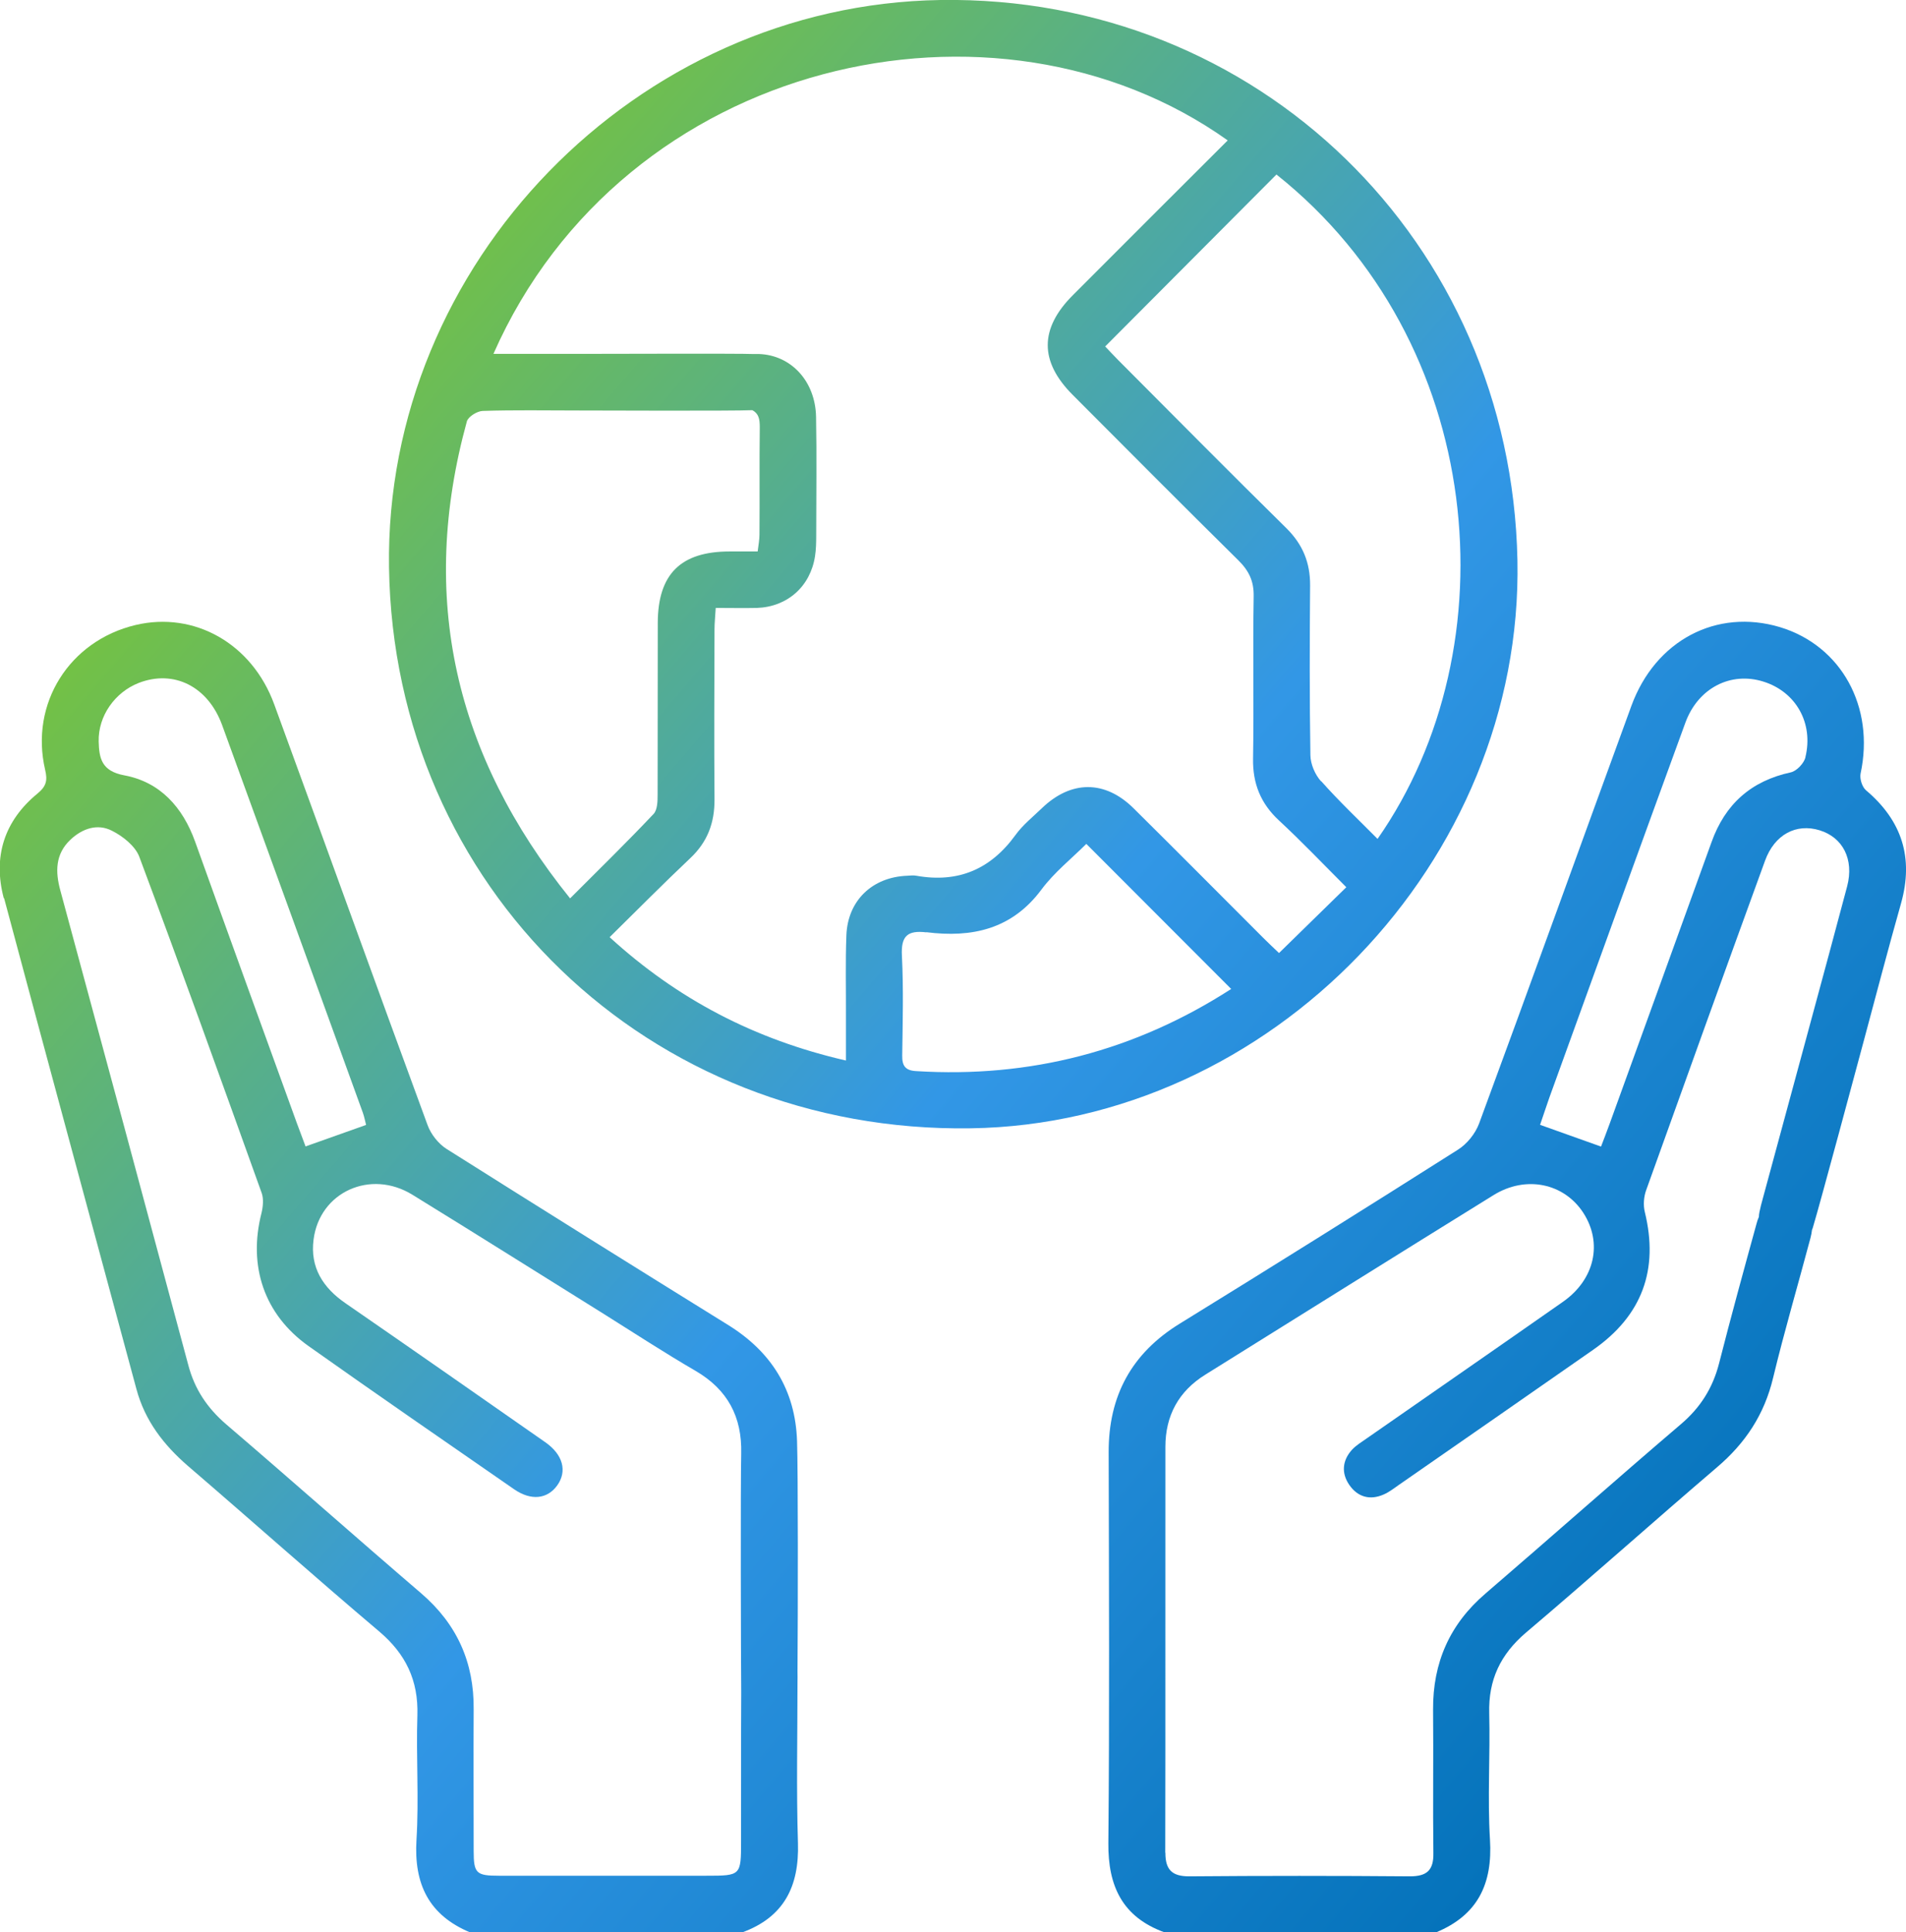 <?xml version="1.0" encoding="UTF-8"?>
<svg id="uuid-2498d9cb-63d3-4b80-9eba-417ab9c76597" data-name="Ebene 2" xmlns="http://www.w3.org/2000/svg" width="126.31" height="128" xmlns:xlink="http://www.w3.org/1999/xlink" viewBox="0 0 126.31 128">
  <defs>
    <style>
      .uuid-8abebd71-a101-4562-8ac5-ce30da1a8350 {
        fill: url(#uuid-8cbfdfcf-faea-4762-a67f-427fb8c8f902);
      }

      .uuid-8abebd71-a101-4562-8ac5-ce30da1a8350, .uuid-808a94ed-70be-4633-8dcf-19cd3902dbd7, .uuid-d448be50-109b-4dd4-9e17-4be5c9a7a86f {
        stroke-width: 0px;
      }

      .uuid-808a94ed-70be-4633-8dcf-19cd3902dbd7 {
        fill: url(#uuid-26e54201-7d31-472e-8cfe-72289074840d);
      }

      .uuid-d448be50-109b-4dd4-9e17-4be5c9a7a86f {
        fill: url(#uuid-3b3ee4bb-cb4d-4818-aa23-d21638bedb3f);
      }
    </style>
    <linearGradient id="uuid-26e54201-7d31-472e-8cfe-72289074840d" data-name="Unbenannter Verlauf 10" x1="14.99" y1="13.79" x2="123.03" y2="106.45" gradientUnits="userSpaceOnUse">
      <stop offset="0" stop-color="#7fc927"/>
      <stop offset=".52" stop-color="#3297e6"/>
      <stop offset="1" stop-color="#006fb6"/>
    </linearGradient>
    <linearGradient id="uuid-8cbfdfcf-faea-4762-a67f-427fb8c8f902" data-name="Unbenannter Verlauf 10" x1="-16.98" y1="51.08" x2="91.06" y2="143.73" xlink:href="#uuid-26e54201-7d31-472e-8cfe-72289074840d"/>
    <linearGradient id="uuid-3b3ee4bb-cb4d-4818-aa23-d21638bedb3f" data-name="Unbenannter Verlauf 10" x1="23.75" y1="3.57" x2="131.8" y2="96.23" xlink:href="#uuid-26e54201-7d31-472e-8cfe-72289074840d"/>
  </defs>
  <g id="uuid-2dcd35b4-9a77-4db7-8cdd-c4bfa7595e09" data-name="Ebene 1">
    <g id="uuid-4e9b6101-a692-4176-a853-18aaf1f1a1c8" data-name="uuid-fbb9e20d-7ff6-4029-a901-6a7b7ab28a62">
      <g>
        <path class="uuid-808a94ed-70be-4633-8dcf-19cd3902dbd7" d="M73.45,122.07c-.03,2.88.94,4.92,3.72,5.93h18c2.76-1.14,3.75-3.21,3.57-6.14-.17-2.78.02-5.58-.05-8.37-.06-2.21.74-3.9,2.43-5.34,4.26-3.61,8.42-7.33,12.67-10.96,1.88-1.6,3.13-3.49,3.71-5.91.75-3.11,1.66-6.19,2.48-9.28.05-.19.08-.36.1-.53.03-.06.05-.13.07-.2.49-1.63,2.91-10.64,3.35-12.28.82-3.05,1.62-6.11,2.48-9.15.85-3.02.06-5.48-2.32-7.49-.26-.22-.43-.77-.36-1.11.95-4.41-1.27-8.47-5.35-9.7-4.19-1.25-8.25.87-9.84,5.22-3.37,9.22-6.69,18.45-10.09,27.66-.25.67-.8,1.36-1.41,1.74-6.12,3.88-12.26,7.72-18.43,11.52-3.2,1.97-4.72,4.79-4.71,8.52.02,8.62.06,17.25-.02,25.87h0ZM119.65,50.16c-.1.4-.58.91-.97,1-2.64.57-4.36,2.11-5.26,4.63-2.24,6.22-4.5,12.43-6.75,18.65-.19.53-.4,1.06-.57,1.51-1.4-.5-2.68-.95-4.04-1.44.19-.54.39-1.17.61-1.79,3-8.29,6-16.58,9.02-24.85.84-2.3,3.01-3.4,5.17-2.72,2.15.67,3.34,2.75,2.78,5.02h0ZM77.22,122.71c.02-8.96,0-17.92.01-26.87,0-2.07.88-3.69,2.66-4.79,6.36-3.96,12.71-7.94,19.08-11.88,2.14-1.33,4.67-.8,5.95,1.16,1.3,2,.77,4.42-1.34,5.9-4.33,3.03-8.68,6.04-13.02,9.06-.34.24-.71.46-.98.76-.62.7-.7,1.52-.17,2.3.56.82,1.38,1.05,2.3.64.34-.15.64-.38.95-.6,4.31-2.99,8.62-5.98,12.92-8.98,3.24-2.26,4.36-5.3,3.42-9.13-.11-.45-.07-1,.09-1.44,2.61-7.28,5.23-14.56,7.88-21.83.63-1.73,2.06-2.49,3.62-2.01,1.53.47,2.29,1.92,1.82,3.71-1.18,4.47-4.4,16.27-5.6,20.72-.08.28-.15.56-.21.85-.02.11-.04.22-.04.33-.06.13-.11.28-.15.43-.85,3.09-1.7,6.18-2.49,9.28-.42,1.63-1.24,2.93-2.54,4.03-4.34,3.7-8.61,7.49-12.94,11.21-2.37,2.03-3.49,4.58-3.47,7.69.03,3.17-.02,6.33.02,9.5.02,1.14-.43,1.54-1.56,1.54-4.88-.04-9.75-.04-14.63,0-1.13,0-1.57-.44-1.57-1.55h0Z"/>
        <path class="uuid-8abebd71-a101-4562-8ac5-ce30da1a8350" d="M.27,59.49c2.9,10.85,5.85,21.68,8.77,32.52.56,2.09,1.8,3.7,3.42,5.1,4.24,3.64,8.4,7.35,12.67,10.96,1.76,1.49,2.6,3.24,2.53,5.55-.09,2.75.11,5.5-.06,8.25-.18,2.93.82,5,3.57,6.14h18c2.78-1.01,3.8-3.05,3.71-5.93-.11-3.54-.03-7.08-.03-10.62,0-.24.01-.48,0-.73h0c.03-3.93.04-13.36-.03-15.27-.11-3.38-1.7-5.92-4.58-7.7-6.23-3.86-12.44-7.74-18.64-11.65-.54-.34-1.04-.97-1.26-1.57-3.42-9.29-6.77-18.6-10.17-27.89-1.47-4.02-5.29-6.17-9.18-5.25-4.39,1.04-7.02,5.2-6,9.59.17.71.08,1.09-.5,1.57-2.21,1.81-2.97,4.19-2.24,6.94ZM24.25,74.52c-1.36.48-2.64.94-4,1.42-.18-.48-.38-1.02-.58-1.55-2.25-6.21-4.51-12.42-6.74-18.64-.82-2.28-2.32-3.95-4.69-4.39-1.51-.28-1.67-1.13-1.7-2.24-.04-1.69,1.07-3.26,2.65-3.88,2.32-.9,4.59.22,5.53,2.79,3.12,8.55,6.22,17.11,9.32,25.66.11.3.16.61.22.82h0ZM4.66,55.63c.78-.74,1.79-1.1,2.76-.6.72.36,1.54,1.01,1.81,1.72,2.77,7.4,5.44,14.84,8.11,22.27.14.39.09.91-.01,1.33-.9,3.51.17,6.72,3.11,8.81,4.52,3.2,9.08,6.34,13.63,9.49,1.13.78,2.21.65,2.86-.26.67-.94.38-2.04-.8-2.86-4.41-3.08-8.81-6.15-13.23-9.2-1.5-1.03-2.36-2.38-2.12-4.22.4-3.15,3.77-4.68,6.55-2.97,4.26,2.62,8.48,5.28,12.72,7.92,2.01,1.26,4,2.56,6.05,3.75,2.12,1.24,3.08,3.04,3.02,5.48-.05,1.91-.02,13.85,0,15.77,0,.04,0,.07,0,.11-.02,3.26,0,6.53-.01,9.79,0,2.28-.01,2.29-2.3,2.29-4.58,0-9.16,0-13.75,0-1.5,0-1.67-.16-1.67-1.64,0-3.12-.02-6.25,0-9.38.03-3.11-1.1-5.64-3.47-7.68-4.33-3.71-8.6-7.5-12.94-11.21-1.25-1.08-2.08-2.32-2.5-3.91-2.81-10.48-5.64-20.96-8.48-31.44-.34-1.24-.34-2.41.66-3.36h0Z"/>
        <path class="uuid-d448be50-109b-4dd4-9e17-4be5c9a7a86f" d="M25.78,37.58c.32,21.22,17.2,37.49,38.56,37.16,19.88-.3,36.61-17.69,36.22-37.62C100.14,15.99,83.34-.32,62.32,0,42.16.31,25.48,17.47,25.78,37.58ZM87.55,51.76c-.4-.44-.7-1.14-.71-1.73-.06-3.75-.05-7.5-.02-11.25.01-1.51-.49-2.72-1.57-3.79-3.74-3.68-7.43-7.41-11.14-11.13-.32-.32-.62-.65-.87-.91,3.83-3.84,7.59-7.61,11.35-11.39,13.9,11.05,15.61,31.27,6.7,44.01-1.27-1.28-2.56-2.5-3.74-3.83ZM61.39,61.75c3.02.38,5.67-.19,7.63-2.83.85-1.14,2-2.05,2.97-3.02,3.27,3.27,6.38,6.39,9.6,9.61-6.38,4.11-13.33,5.91-20.89,5.44-.7-.04-.92-.35-.91-1.02.03-2.21.09-4.42-.02-6.62-.07-1.31.37-1.7,1.62-1.55h0ZM40.39,62.09c1.83-1.8,3.56-3.55,5.35-5.24,1.15-1.08,1.62-2.35,1.61-3.9-.03-3.75-.01-7.5,0-11.25,0-.44.05-.88.08-1.43,1,0,1.86.02,2.73,0,2.02-.07,3.54-1.42,3.85-3.42.07-.45.08-.91.08-1.37,0-2.63.04-5.25-.01-7.87-.05-2.38-1.67-4.09-3.79-4.16-.12,0-.23,0-.35,0-.02,0-.03,0-.05,0-.75-.04-10.18-.01-10.94-.01-2.06,0-4.11,0-6.25,0C41.34,3.86,66-1.63,81.36,9.3c-3.43,3.42-6.85,6.83-10.26,10.25-2.22,2.22-2.22,4.4-.01,6.61,3.65,3.66,7.29,7.32,10.97,10.95.7.69,1.04,1.38,1.02,2.39-.06,3.58.02,7.17-.04,10.75-.03,1.66.51,2.98,1.72,4.1,1.49,1.38,2.89,2.85,4.46,4.42-1.52,1.48-2.93,2.87-4.46,4.36-.41-.39-.74-.7-1.06-1.02-2.86-2.86-5.7-5.72-8.58-8.57-1.9-1.88-4.15-1.86-6.08,0-.6.58-1.27,1.11-1.75,1.78-1.65,2.27-3.8,3.18-6.56,2.69-.2-.04-.41-.01-.62,0-2.3.09-3.93,1.64-4.02,3.94-.07,1.79-.02,3.58-.03,5.37v2.93c-6.04-1.39-11.15-4.05-15.66-8.17h0ZM30.94,27.91c.09-.31.68-.68,1.05-.69,2.08-.07,4.16-.03,6.25-.03.98,0,10.33.04,11.62-.02.42.23.49.59.49,1.12-.03,2.37,0,4.75-.02,7.12,0,.35-.07.7-.12,1.12h-1.86c-3.24,0-4.75,1.5-4.76,4.73-.01,3.79,0,7.58-.01,11.37,0,.44-.01,1.02-.27,1.29-1.77,1.87-3.61,3.67-5.53,5.59-7.65-9.49-10.05-19.94-6.84-31.6h0Z"/>
      </g>
    </g>
  </g>
</svg>